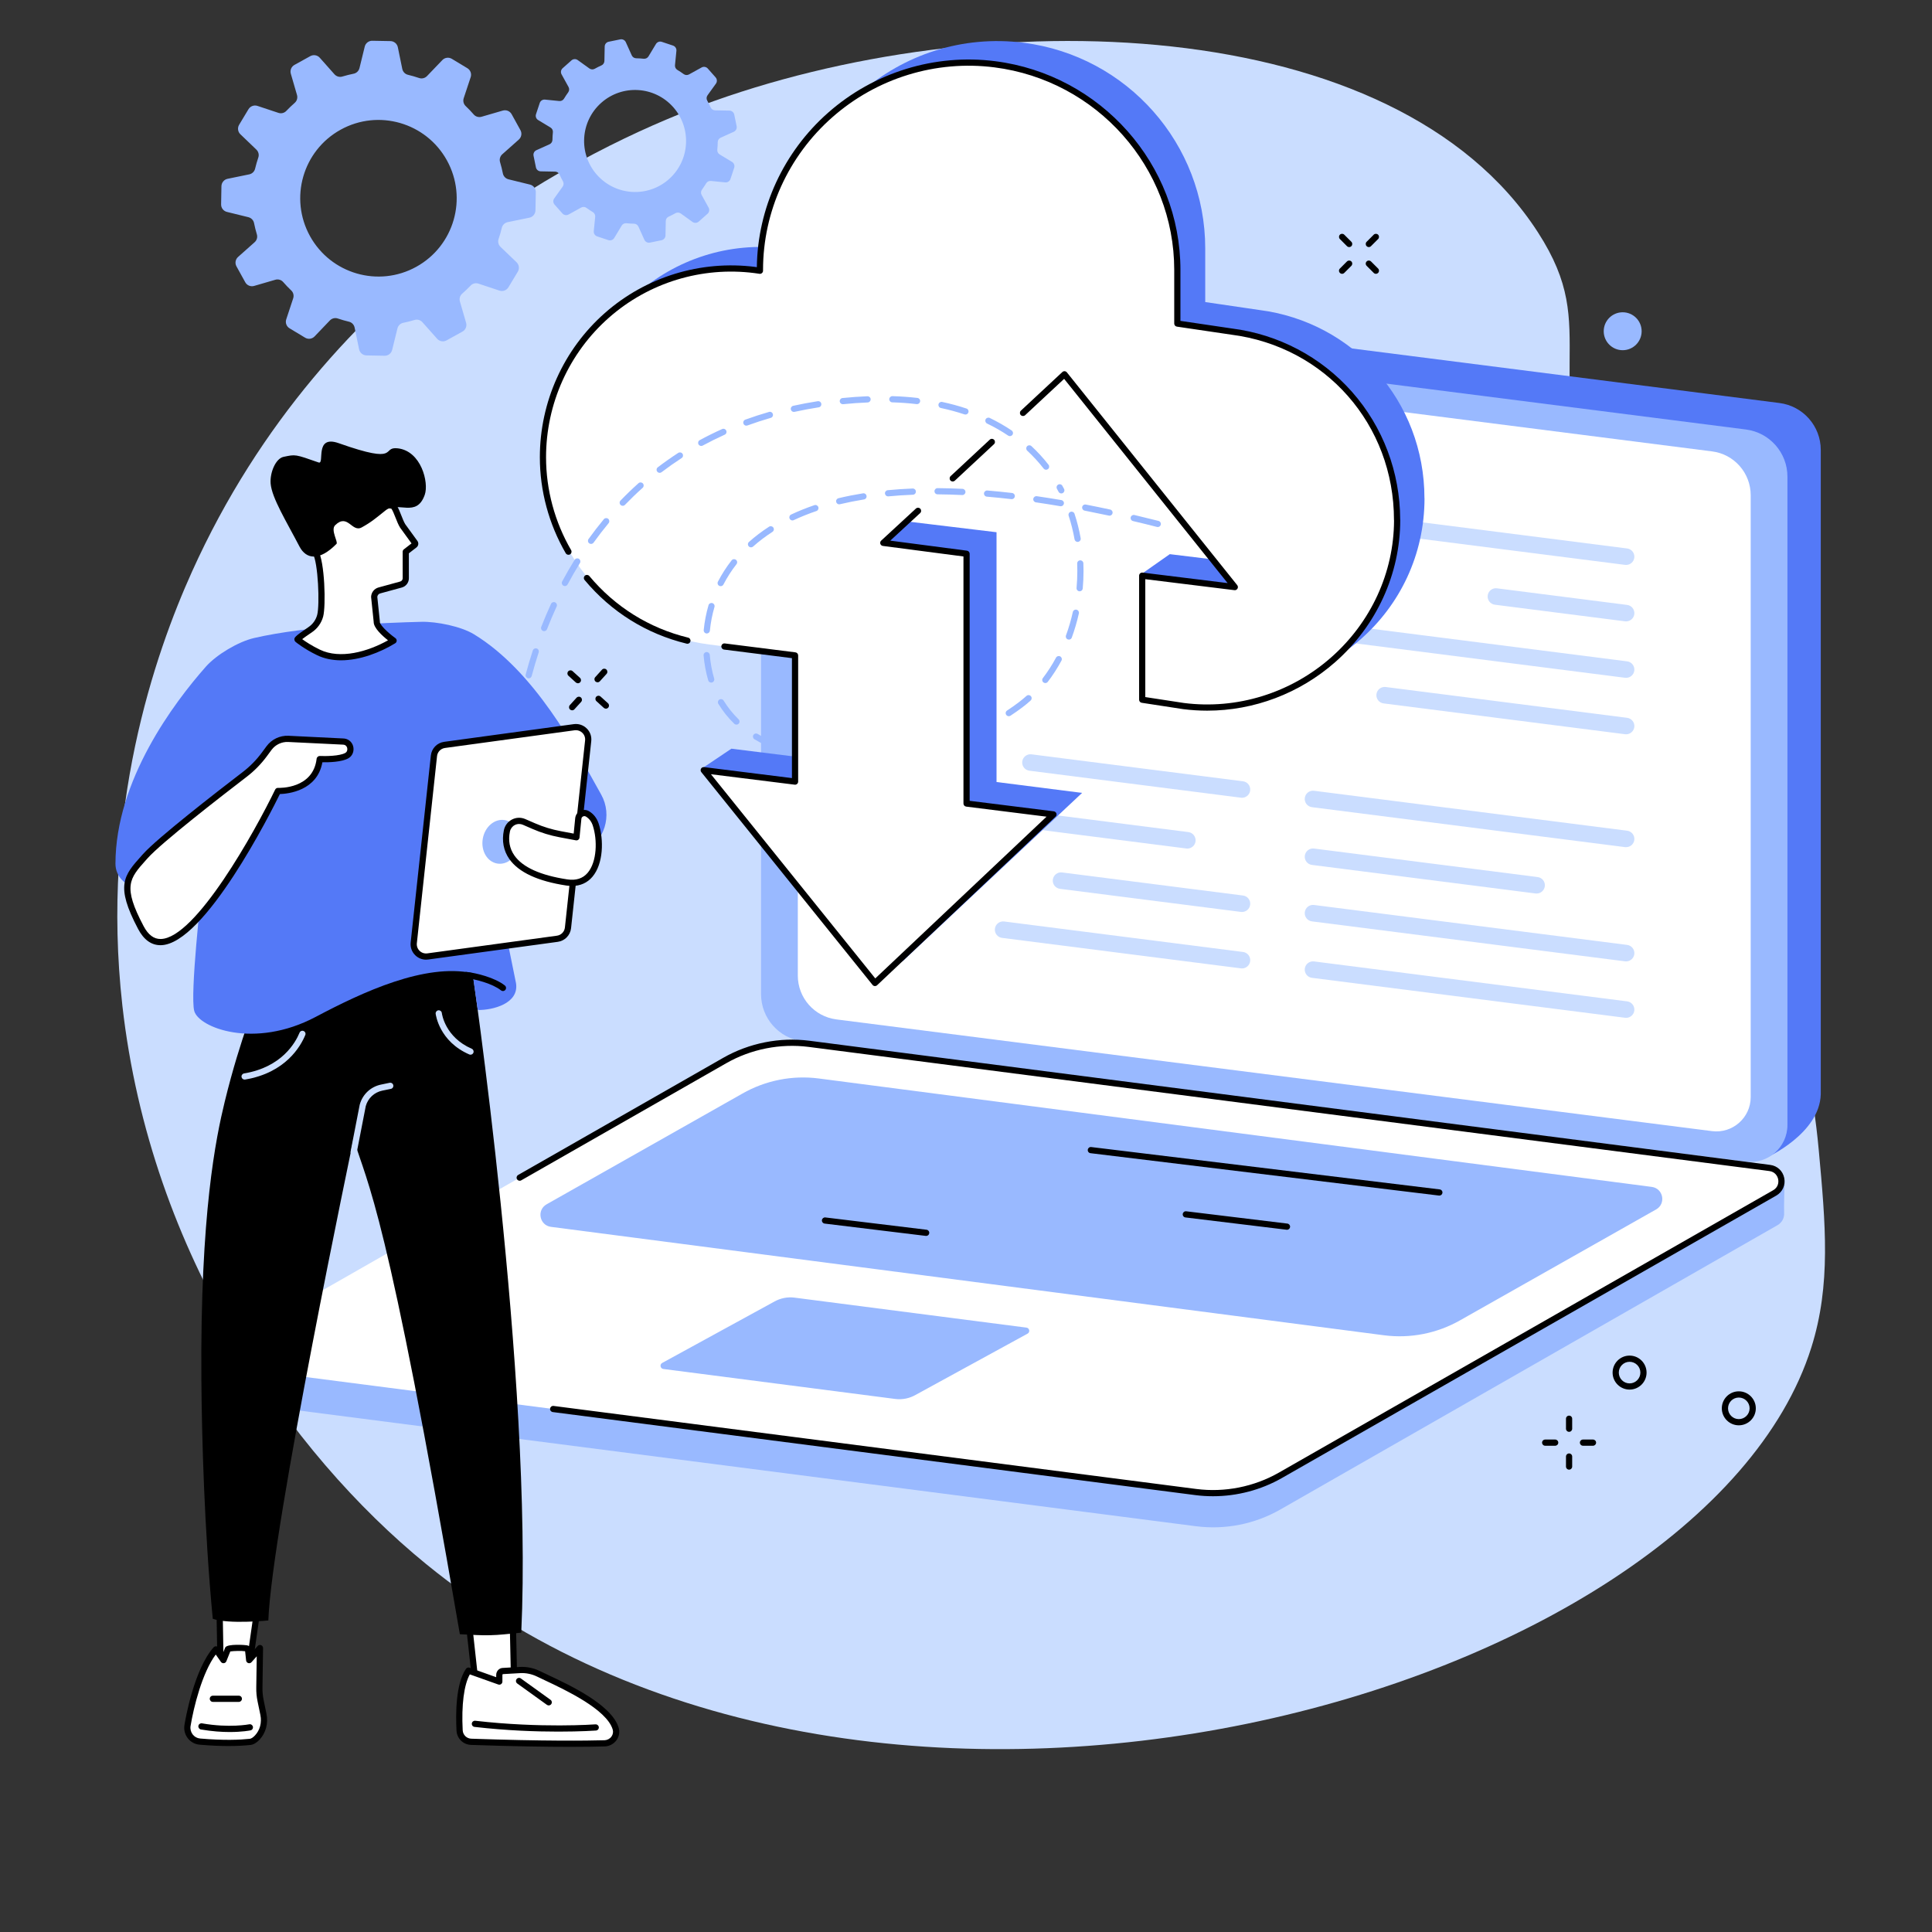 <svg xmlns="http://www.w3.org/2000/svg" xmlns:xlink="http://www.w3.org/1999/xlink" width="500" zoomAndPan="magnify" viewBox="0 0 375 375" height="500" preserveAspectRatio="xMidYMid meet" version="1.2"><rect x="0" y="0" width="375" height="375" fill="#333333" stroke="none"/><g id="ad750adf4b"><path style=" stroke:none;fill-rule:nonzero;fill:#caddff;fill-opacity:1;" d="M 37.273 110.941 C 30.102 126.844 19.484 157.289 23.75 195.16 C 29.227 243.746 56.332 282.051 82.699 303.574 C 170.195 375 330.359 328.859 351.57 261.574 C 355.422 249.371 354.34 237.598 353.008 223.113 C 348.773 177.039 326.473 163.344 311.473 114.426 C 297.82 69.902 311.281 64.895 298.516 45.102 C 270.828 2.168 190.902 0.004 135.906 20.586 C 114.781 28.496 63.523 52.746 37.273 110.941 "/><path style=" stroke:none;fill-rule:nonzero;fill:#5479f7;fill-opacity:1;" d="M 159.141 199.961 C 154.555 199.375 151.121 195.477 151.121 190.855 L 150.523 64.688 L 152.773 59.82 C 152.773 59.82 156.855 57.098 158.996 55.879 C 160.285 55.145 161.816 54.805 163.418 55.008 L 345.391 78.223 C 349.973 78.805 353.41 82.707 353.41 87.328 L 353.41 212.402 C 353.191 220.074 342.883 224.699 342.883 224.699 L 159.141 199.961 "/><path style=" stroke:none;fill-rule:nonzero;fill:#99b9ff;fill-opacity:1;" d="M 338.859 225.477 L 155.785 202.121 C 151.176 201.531 147.719 197.609 147.719 192.961 L 147.719 67.129 C 147.719 62.805 151.516 59.461 155.801 60.008 L 338.875 83.363 C 343.488 83.949 346.941 87.875 346.941 92.523 L 346.941 218.355 C 346.941 222.68 343.148 226.023 338.859 225.477 "/><path style=" stroke:none;fill-rule:nonzero;fill:#ffffff;fill-opacity:1;" d="M 332.305 219.551 L 162.344 197.867 C 158.062 197.32 154.855 193.68 154.855 189.363 L 154.855 72.543 C 154.855 68.531 158.379 65.426 162.359 65.934 L 332.324 87.617 C 336.602 88.16 339.809 91.805 339.809 96.121 L 339.809 212.941 C 339.809 216.953 336.285 220.055 332.305 219.551 "/><path style=" stroke:none;fill-rule:nonzero;fill:#caddff;fill-opacity:1;" d="M 315.629 109.652 C 315.559 109.652 315.492 109.648 315.422 109.641 L 254.648 101.891 C 253.77 101.777 253.148 100.973 253.262 100.094 C 253.375 99.215 254.176 98.594 255.055 98.703 L 315.828 106.457 C 316.707 106.57 317.328 107.371 317.219 108.254 C 317.113 109.062 316.426 109.652 315.629 109.652 "/><path style=" stroke:none;fill-rule:nonzero;fill:#caddff;fill-opacity:1;" d="M 315.629 120.609 C 315.559 120.609 315.492 120.605 315.422 120.598 L 290.152 117.375 C 289.27 117.262 288.648 116.457 288.762 115.578 C 288.875 114.699 289.68 114.078 290.555 114.191 L 315.828 117.414 C 316.707 117.523 317.328 118.332 317.219 119.211 C 317.113 120.02 316.426 120.609 315.629 120.609 "/><path style=" stroke:none;fill-rule:nonzero;fill:#caddff;fill-opacity:1;" d="M 315.629 131.566 C 315.559 131.566 315.492 131.562 315.422 131.555 L 254.652 123.801 C 253.773 123.691 253.152 122.887 253.266 122.008 C 253.375 121.129 254.184 120.508 255.059 120.617 L 315.828 128.367 C 316.707 128.48 317.328 129.285 317.219 130.168 C 317.113 130.977 316.426 131.566 315.629 131.566 "/><path style=" stroke:none;fill-rule:nonzero;fill:#caddff;fill-opacity:1;" d="M 315.629 142.523 C 315.559 142.523 315.492 142.52 315.422 142.512 L 268.555 136.531 C 267.676 136.418 267.055 135.617 267.168 134.738 C 267.277 133.855 268.086 133.238 268.961 133.348 L 315.828 139.328 C 316.707 139.441 317.328 140.242 317.219 141.121 C 317.113 141.934 316.426 142.523 315.629 142.523 "/><path style=" stroke:none;fill-rule:nonzero;fill:#caddff;fill-opacity:1;" d="M 315.629 164.434 C 315.559 164.434 315.492 164.434 315.422 164.426 L 254.648 156.672 C 253.77 156.559 253.148 155.758 253.262 154.875 C 253.375 153.996 254.176 153.375 255.055 153.488 L 315.828 161.238 C 316.707 161.352 317.328 162.156 317.219 163.035 C 317.113 163.848 316.426 164.434 315.629 164.434 "/><path style=" stroke:none;fill-rule:nonzero;fill:#caddff;fill-opacity:1;" d="M 298.258 173.434 C 298.191 173.434 298.121 173.426 298.051 173.422 L 254.652 167.883 C 253.77 167.77 253.152 166.969 253.262 166.09 C 253.375 165.211 254.18 164.586 255.055 164.703 L 298.461 170.238 C 299.336 170.348 299.961 171.152 299.848 172.031 C 299.742 172.84 299.051 173.434 298.258 173.434 "/><path style=" stroke:none;fill-rule:nonzero;fill:#caddff;fill-opacity:1;" d="M 315.629 186.605 C 315.559 186.605 315.492 186.602 315.422 186.594 L 254.648 178.84 C 253.77 178.73 253.148 177.926 253.262 177.043 C 253.375 176.164 254.176 175.543 255.055 175.656 L 315.828 183.406 C 316.707 183.52 317.328 184.324 317.219 185.203 C 317.113 186.012 316.426 186.605 315.629 186.605 "/><path style=" stroke:none;fill-rule:nonzero;fill:#caddff;fill-opacity:1;" d="M 315.629 197.562 C 315.559 197.562 315.492 197.559 315.422 197.547 L 254.648 189.797 C 253.77 189.684 253.148 188.879 253.262 188 C 253.375 187.121 254.176 186.504 255.055 186.613 L 315.828 194.363 C 316.707 194.477 317.328 195.281 317.219 196.16 C 317.113 196.969 316.426 197.562 315.629 197.562 "/><path style=" stroke:none;fill-rule:nonzero;fill:#caddff;fill-opacity:1;" d="M 241.066 154.848 C 241 154.848 240.934 154.84 240.863 154.832 L 199.809 149.594 C 198.93 149.484 198.309 148.68 198.418 147.801 C 198.531 146.922 199.336 146.301 200.215 146.414 L 241.27 151.648 C 242.148 151.762 242.77 152.566 242.656 153.445 C 242.555 154.254 241.863 154.848 241.066 154.848 "/><path style=" stroke:none;fill-rule:nonzero;fill:#caddff;fill-opacity:1;" d="M 230.461 164.707 C 230.395 164.707 230.328 164.703 230.258 164.691 L 181.039 158.414 C 180.16 158.305 179.539 157.5 179.652 156.617 C 179.766 155.742 180.57 155.117 181.445 155.23 L 230.664 161.508 C 231.543 161.621 232.164 162.426 232.055 163.305 C 231.949 164.113 231.258 164.707 230.461 164.707 "/><path style=" stroke:none;fill-rule:nonzero;fill:#caddff;fill-opacity:1;" d="M 241.066 177.016 C 241 177.016 240.93 177.012 240.859 177 L 205.746 172.523 C 204.863 172.41 204.242 171.605 204.355 170.727 C 204.469 169.848 205.273 169.227 206.148 169.34 L 241.266 173.82 C 242.145 173.93 242.77 174.734 242.656 175.613 C 242.551 176.422 241.863 177.016 241.066 177.016 "/><path style=" stroke:none;fill-rule:nonzero;fill:#caddff;fill-opacity:1;" d="M 241.066 187.973 C 241 187.973 240.934 187.969 240.863 187.957 L 194.5 182.043 C 193.625 181.934 193 181.129 193.113 180.25 C 193.227 179.371 194.027 178.75 194.906 178.859 L 241.27 184.777 C 242.148 184.887 242.77 185.691 242.656 186.57 C 242.555 187.379 241.863 187.973 241.066 187.973 "/><path style=" stroke:none;fill-rule:nonzero;fill:#99b9ff;fill-opacity:1;" d="M 232.148 296.242 L 44.992 272.098 C 43.527 271.91 42.703 270.684 42.723 269.457 C 42.734 268.613 42.801 262.652 42.801 262.652 L 141.758 206.062 C 146.719 203.234 153.133 202.137 158.797 202.863 L 343.586 226.707 C 344.699 226.852 345.656 227.574 346.094 228.605 L 346.391 229.301 C 346.391 229.301 346.234 234.27 346.297 235.43 C 346.348 236.34 345.941 237.277 344.988 237.82 L 248.512 292.996 C 243.559 295.828 237.812 296.969 232.148 296.242 "/><path style=" stroke:none;fill-rule:nonzero;fill:#ffffff;fill-opacity:1;" d="M 232.145 289.609 L 45.66 265.512 C 43.188 265.195 42.535 261.914 44.703 260.676 L 140.66 205.855 C 145.617 203.02 151.363 201.883 157.023 202.609 L 343.508 226.703 C 345.988 227.02 346.637 230.305 344.469 231.543 L 248.516 286.363 C 243.555 289.195 237.809 290.336 232.145 289.609 "/><path style=" stroke:none;fill-rule:nonzero;fill:#000000;fill-opacity:1;" d="M 235.441 290.418 C 234.316 290.418 233.191 290.352 232.07 290.207 L 107.293 274.082 C 106.965 274.039 106.73 273.738 106.773 273.41 C 106.816 273.078 107.121 272.848 107.449 272.891 L 232.223 289.012 C 237.723 289.715 243.402 288.59 248.219 285.84 L 344.176 231.02 C 345.094 230.492 345.277 229.578 345.141 228.895 C 345.008 228.215 344.484 227.438 343.434 227.301 L 156.949 203.203 C 151.453 202.5 145.77 203.625 140.957 206.375 L 101.168 229.105 C 100.879 229.273 100.512 229.172 100.348 228.883 C 100.184 228.594 100.285 228.227 100.57 228.062 L 140.359 205.332 C 145.398 202.453 151.344 201.27 157.102 202.008 L 343.59 226.105 C 344.977 226.285 346.051 227.285 346.324 228.66 C 346.594 230.035 345.984 231.371 344.77 232.066 L 248.812 286.887 C 244.754 289.203 240.105 290.418 235.441 290.418 "/><path style=" stroke:none;fill-rule:nonzero;fill:#99b9ff;fill-opacity:1;" d="M 268.66 259.18 L 106.953 238.133 C 104.715 237.848 104.129 234.879 106.086 233.762 L 144.105 212.258 C 148.586 209.703 153.773 208.672 158.891 209.328 L 320.594 230.375 C 322.832 230.66 323.422 233.629 321.461 234.746 L 283.441 256.25 C 278.961 258.805 273.773 259.836 268.66 259.18 "/><path style=" stroke:none;fill-rule:nonzero;fill:#99b9ff;fill-opacity:1;" d="M 173.762 271.535 L 128.758 265.719 C 128.16 265.641 128 264.848 128.523 264.551 L 150.27 252.652 C 151.469 251.973 152.855 251.695 154.223 251.871 L 199.23 257.688 C 199.824 257.762 199.984 258.555 199.461 258.855 L 177.715 270.75 C 176.516 271.434 175.133 271.711 173.762 271.535 "/><path style=" stroke:none;fill-rule:nonzero;fill:#000000;fill-opacity:1;" d="M 279.379 232.062 C 279.355 232.062 279.332 232.062 279.305 232.059 L 211.66 223.832 C 211.328 223.793 211.098 223.492 211.137 223.16 C 211.176 222.832 211.477 222.598 211.805 222.641 L 279.449 230.863 C 279.781 230.902 280.016 231.203 279.977 231.535 C 279.941 231.84 279.68 232.062 279.379 232.062 "/><path style=" stroke:none;fill-rule:nonzero;fill:#000000;fill-opacity:1;" d="M 249.805 238.699 C 249.781 238.699 249.758 238.695 249.734 238.691 L 230.094 236.305 C 229.766 236.266 229.527 235.965 229.57 235.633 C 229.609 235.305 229.91 235.07 230.238 235.109 L 249.879 237.496 C 250.207 237.539 250.441 237.84 250.402 238.168 C 250.367 238.473 250.105 238.699 249.805 238.699 "/><path style=" stroke:none;fill-rule:nonzero;fill:#000000;fill-opacity:1;" d="M 179.773 239.891 C 179.75 239.891 179.723 239.891 179.699 239.887 L 160.059 237.496 C 159.73 237.457 159.496 237.16 159.535 236.828 C 159.574 236.5 159.875 236.266 160.207 236.305 L 179.844 238.691 C 180.172 238.73 180.406 239.031 180.367 239.359 C 180.332 239.668 180.074 239.891 179.773 239.891 "/><path style=" stroke:none;fill-rule:nonzero;fill:#5479f7;fill-opacity:1;" d="M 276.484 96.723 C 276.484 77.867 262.695 62.492 244.402 60.164 L 233.934 58.629 L 233.934 48.215 C 233.934 27.961 218.797 10.859 198.711 8.301 C 174.672 5.238 153.316 23.977 153.316 48.215 L 153.316 48.375 L 152.324 48.23 C 130.438 45.445 111.203 62.508 111.203 84.578 L 111.203 84.582 C 111.203 103.027 124.863 118.594 143.156 120.922 L 159.734 123.043 L 159.734 147.531 L 141.961 145.32 L 136.301 149.125 L 175.145 186.621 L 210.035 153.902 L 193.426 151.789 L 193.426 103.305 L 175.625 101.16 L 211.539 67.859 L 245.254 109.777 L 227.055 107.562 L 221.633 111.367 L 227.449 131.645 L 235.238 132.852 C 257.125 135.637 276.496 118.785 276.496 96.723 L 276.484 96.723 "/><path style=" stroke:none;fill-rule:nonzero;fill:#ffffff;fill-opacity:1;" d="M 271.176 100.73 C 271.176 81.957 257.387 66.582 239.094 64.254 L 228.633 62.801 L 228.633 53.184 C 228.633 33.141 214.223 15.793 194.434 12.656 C 169.898 8.762 147.562 27.727 147.562 52.387 L 147.562 52.547 L 146.66 52.406 C 124.773 49.617 105.629 66.68 105.629 88.746 L 105.629 88.754 C 105.629 107.199 119.387 122.766 137.676 125.098 L 154.352 127.215 L 154.352 151.707 L 136.613 149.492 L 169.844 190.797 L 204.617 158.074 L 187.898 155.965 L 187.898 107.48 L 172.027 105.426 L 207.062 73.051 L 239.77 113.953 L 221.84 111.738 L 221.84 135.816 L 229.781 136.941 C 251.668 139.727 271.188 122.301 271.188 100.73 L 271.176 100.73 "/><path style=" stroke:none;fill-rule:nonzero;fill:#000000;fill-opacity:1;" d="M 234.316 137.938 C 232.758 137.938 231.195 137.84 229.633 137.641 L 221.613 136.41 C 221.316 136.367 221.102 136.117 221.102 135.816 L 221.102 111.738 C 221.102 111.566 221.176 111.402 221.305 111.285 C 221.434 111.172 221.602 111.121 221.777 111.141 L 238.277 113.176 L 206.547 73.535 L 198.977 80.59 C 198.734 80.812 198.355 80.801 198.125 80.559 C 197.898 80.312 197.914 79.934 198.156 79.707 L 206.203 72.211 C 206.324 72.098 206.488 72.039 206.656 72.051 C 206.824 72.062 206.977 72.145 207.082 72.277 L 240.145 113.578 C 240.297 113.77 240.32 114.035 240.199 114.246 C 240.082 114.457 239.848 114.582 239.602 114.551 L 222.301 112.418 L 222.301 135.301 L 229.801 136.449 C 240.086 137.762 250.508 134.535 258.375 127.602 C 266.105 120.793 270.547 111.117 270.582 101.043 C 270.574 101.008 270.57 100.973 270.57 100.934 C 270.57 82.418 257.277 67.285 238.961 64.953 L 228.43 63.398 C 228.137 63.355 227.918 63.102 227.918 62.805 L 227.918 52.391 C 227.918 32.512 212.914 15.609 193.016 13.074 C 181.652 11.625 170.184 15.156 161.551 22.762 C 153.004 30.289 148.105 41.09 148.105 52.391 L 148.105 52.551 C 148.105 52.727 148.027 52.895 147.895 53.004 C 147.762 53.121 147.586 53.172 147.414 53.145 L 146.422 53.004 C 136.207 51.703 125.914 54.855 118.199 61.656 C 110.441 68.492 105.988 78.367 105.988 88.75 C 105.988 95.062 107.672 101.297 110.855 106.781 C 111.02 107.07 110.922 107.438 110.637 107.605 C 110.348 107.77 109.98 107.672 109.812 107.387 C 106.523 101.715 104.785 95.273 104.785 88.754 C 104.785 78.023 109.387 67.816 117.402 60.754 C 125.379 53.727 136.016 50.465 146.582 51.809 L 146.902 51.859 C 147.055 40.402 152.086 29.496 160.754 21.859 C 169.648 14.023 181.461 10.387 193.168 11.879 C 213.664 14.492 229.121 31.906 229.121 52.391 L 229.121 62.281 L 239.129 63.762 C 248.148 64.91 256.422 69.273 262.418 76.051 C 268.426 82.844 271.75 91.641 271.773 100.824 C 271.781 100.859 271.785 100.898 271.785 100.934 C 271.785 111.395 267.188 121.445 259.172 128.508 C 252.234 134.613 243.379 137.938 234.316 137.938 "/><path style=" stroke:none;fill-rule:nonzero;fill:#000000;fill-opacity:1;" d="M 184.926 93.457 C 184.762 93.457 184.602 93.391 184.484 93.266 C 184.258 93.023 184.273 92.641 184.516 92.414 L 192.109 85.34 C 192.352 85.113 192.734 85.125 192.961 85.371 C 193.188 85.613 193.172 85.992 192.93 86.219 L 185.336 93.293 C 185.219 93.402 185.074 93.457 184.926 93.457 "/><path style=" stroke:none;fill-rule:nonzero;fill:#000000;fill-opacity:1;" d="M 169.832 191.398 C 169.82 191.398 169.805 191.398 169.793 191.395 C 169.625 191.387 169.469 191.305 169.363 191.172 L 136.125 149.871 C 135.973 149.684 135.949 149.414 136.07 149.199 C 136.188 148.988 136.426 148.867 136.668 148.898 L 153.715 151.027 L 153.715 127.746 L 140.535 126.082 C 140.207 126.039 139.973 125.738 140.016 125.41 C 140.055 125.082 140.355 124.848 140.688 124.891 L 154.395 126.621 C 154.695 126.66 154.922 126.914 154.922 127.219 L 154.922 151.707 C 154.922 151.883 154.848 152.047 154.719 152.16 C 154.59 152.273 154.414 152.328 154.246 152.305 L 137.996 150.277 L 169.891 189.91 L 203.133 158.516 L 187.535 156.562 C 187.234 156.523 187.008 156.27 187.008 155.965 L 187.008 108.012 L 171.367 105.965 C 171.137 105.938 170.945 105.773 170.871 105.551 C 170.801 105.328 170.867 105.086 171.039 104.93 L 177.777 98.711 C 178.02 98.484 178.402 98.5 178.629 98.742 C 178.852 98.988 178.84 99.367 178.594 99.594 L 172.801 104.938 L 187.688 106.887 C 187.984 106.926 188.211 107.18 188.211 107.48 L 188.211 155.438 L 204.547 157.48 C 204.777 157.512 204.969 157.668 205.043 157.891 C 205.117 158.113 205.055 158.355 204.883 158.516 L 170.246 191.234 C 170.137 191.34 169.984 191.398 169.832 191.398 "/><path style=" stroke:none;fill-rule:nonzero;fill:#000000;fill-opacity:1;" d="M 133.426 124.953 C 133.379 124.953 133.332 124.945 133.285 124.934 C 125.48 123.039 118.629 118.766 113.469 112.578 C 113.254 112.324 113.289 111.945 113.543 111.73 C 113.797 111.52 114.18 111.551 114.391 111.809 C 119.387 117.797 126.02 121.93 133.57 123.766 C 133.891 123.844 134.09 124.168 134.012 124.492 C 133.945 124.77 133.699 124.953 133.426 124.953 "/><path style=" stroke:none;fill-rule:nonzero;fill:#99b9ff;fill-opacity:1;" d="M 80.801 51.785 C 73.465 55.844 64.227 53.176 60.168 45.828 C 56.113 38.48 58.773 29.234 66.113 25.176 C 73.453 21.117 82.691 23.785 86.75 31.133 C 90.805 38.48 88.145 47.727 80.801 51.785 Z M 101.016 25.262 L 99.312 22.172 C 98.977 21.562 98.266 21.27 97.598 21.461 L 93.477 22.66 C 92.93 22.82 92.332 22.656 91.957 22.227 C 91.457 21.648 90.93 21.102 90.383 20.582 C 89.969 20.188 89.828 19.59 90.008 19.051 L 91.359 14.977 C 91.578 14.32 91.312 13.594 90.715 13.238 L 87.699 11.418 C 87.105 11.059 86.34 11.16 85.859 11.66 L 82.887 14.762 C 82.492 15.172 81.895 15.328 81.355 15.145 C 80.641 14.902 79.91 14.691 79.176 14.516 C 78.621 14.383 78.199 13.934 78.082 13.375 L 77.219 9.164 C 77.078 8.484 76.484 7.992 75.789 7.977 L 72.27 7.914 C 71.574 7.898 70.965 8.367 70.797 9.043 L 69.777 13.207 C 69.641 13.762 69.203 14.195 68.645 14.305 C 67.906 14.453 67.168 14.641 66.438 14.859 C 65.891 15.023 65.301 14.844 64.918 14.418 L 62.066 11.207 C 61.609 10.688 60.848 10.559 60.238 10.891 L 57.156 12.598 C 56.547 12.934 56.254 13.645 56.449 14.312 L 57.648 18.438 C 57.805 18.984 57.641 19.582 57.211 19.957 C 56.637 20.461 56.09 20.988 55.57 21.531 C 55.18 21.945 54.578 22.09 54.039 21.906 L 49.973 20.555 C 49.312 20.336 48.59 20.605 48.23 21.199 L 46.414 24.219 C 46.055 24.816 46.156 25.578 46.656 26.059 L 49.758 29.035 C 50.168 29.43 50.324 30.027 50.141 30.566 C 49.898 31.281 49.688 32.016 49.512 32.75 C 49.379 33.305 48.934 33.727 48.375 33.844 L 44.168 34.707 C 43.488 34.848 42.996 35.441 42.98 36.137 L 42.918 39.664 C 42.902 40.359 43.375 40.969 44.047 41.133 L 48.211 42.156 C 48.762 42.293 49.195 42.73 49.309 43.289 C 49.457 44.031 49.641 44.77 49.859 45.5 C 50.023 46.047 49.848 46.641 49.418 47.02 L 46.211 49.871 C 45.691 50.336 45.562 51.094 45.898 51.699 L 47.605 54.789 C 47.938 55.398 48.652 55.691 49.32 55.5 L 53.438 54.301 C 53.984 54.141 54.582 54.305 54.957 54.734 C 55.461 55.312 55.984 55.863 56.535 56.383 C 56.945 56.773 57.086 57.371 56.906 57.91 L 55.559 61.984 C 55.34 62.645 55.605 63.367 56.199 63.723 L 59.219 65.543 C 59.812 65.906 60.578 65.801 61.059 65.301 L 64.027 62.199 C 64.422 61.789 65.02 61.633 65.559 61.816 C 66.277 62.059 67.004 62.27 67.742 62.445 C 68.297 62.578 68.719 63.027 68.832 63.586 L 69.699 67.797 C 69.84 68.477 70.434 68.969 71.125 68.984 L 74.648 69.051 C 75.344 69.062 75.953 68.594 76.117 67.918 L 77.141 63.754 C 77.277 63.199 77.715 62.766 78.273 62.656 C 79.012 62.508 79.746 62.324 80.477 62.102 C 81.027 61.938 81.617 62.117 81.996 62.547 L 84.848 65.754 C 85.309 66.273 86.07 66.406 86.676 66.07 L 89.762 64.363 C 90.367 64.027 90.66 63.316 90.469 62.648 L 89.27 58.523 C 89.109 57.977 89.273 57.379 89.703 57.004 C 90.277 56.5 90.828 55.977 91.348 55.43 C 91.738 55.016 92.336 54.871 92.879 55.055 L 96.945 56.406 C 97.605 56.625 98.328 56.355 98.684 55.762 L 100.504 52.742 C 100.863 52.145 100.762 51.383 100.262 50.902 L 97.156 47.926 C 96.746 47.531 96.59 46.938 96.773 46.395 C 97.016 45.68 97.227 44.949 97.402 44.211 C 97.535 43.656 97.984 43.234 98.543 43.117 L 102.75 42.254 C 103.43 42.113 103.922 41.52 103.934 40.824 L 104 37.297 C 104.012 36.602 103.543 35.992 102.871 35.828 L 98.707 34.805 C 98.152 34.668 97.723 34.23 97.609 33.672 C 97.461 32.93 97.277 32.191 97.059 31.461 C 96.895 30.914 97.07 30.32 97.496 29.941 L 100.703 27.09 C 101.223 26.625 101.352 25.871 101.016 25.262 "/><path style=" stroke:none;fill-rule:nonzero;fill:#99b9ff;fill-opacity:1;" d="M 129.844 34.773 C 125.758 38.402 119.5 38.027 115.871 33.938 C 112.242 29.844 112.613 23.59 116.699 19.957 C 120.785 16.328 127.039 16.703 130.668 20.793 C 134.297 24.883 133.93 31.145 129.844 34.773 Z M 138.902 15.02 L 137.375 13.297 C 137.074 12.961 136.582 12.875 136.184 13.094 L 133.738 14.445 C 133.41 14.625 133.008 14.605 132.707 14.383 C 132.305 14.09 131.895 13.816 131.469 13.566 C 131.152 13.375 130.977 13.012 131.016 12.645 L 131.289 9.863 C 131.336 9.414 131.062 8.992 130.633 8.848 L 128.453 8.121 C 128.023 7.977 127.555 8.152 127.32 8.539 L 125.875 10.938 C 125.684 11.258 125.324 11.438 124.953 11.402 C 124.465 11.348 123.973 11.32 123.477 11.312 C 123.109 11.305 122.773 11.082 122.621 10.742 L 121.469 8.188 C 121.281 7.777 120.836 7.551 120.391 7.641 L 118.145 8.102 C 117.699 8.191 117.379 8.578 117.371 9.031 L 117.316 11.824 C 117.309 12.195 117.094 12.535 116.754 12.688 C 116.305 12.887 115.863 13.109 115.43 13.352 C 115.105 13.535 114.703 13.504 114.402 13.289 L 112.129 11.656 C 111.762 11.391 111.262 11.418 110.922 11.719 L 109.207 13.242 C 108.867 13.543 108.781 14.039 109 14.434 L 110.352 16.883 C 110.531 17.211 110.512 17.613 110.293 17.914 C 110 18.316 109.727 18.73 109.477 19.148 C 109.285 19.469 108.926 19.645 108.555 19.609 L 105.777 19.332 C 105.328 19.285 104.906 19.559 104.762 19.988 L 104.039 22.168 C 103.895 22.598 104.066 23.07 104.457 23.301 L 106.855 24.75 C 107.172 24.945 107.355 25.301 107.316 25.668 C 107.266 26.16 107.234 26.652 107.23 27.148 C 107.223 27.52 107 27.852 106.66 28.008 L 104.109 29.156 C 103.699 29.344 103.469 29.789 103.562 30.234 L 104.023 32.488 C 104.113 32.93 104.5 33.25 104.953 33.258 L 107.746 33.312 C 108.117 33.32 108.453 33.539 108.605 33.879 C 108.805 34.328 109.027 34.77 109.273 35.203 C 109.453 35.527 109.426 35.93 109.211 36.23 L 107.578 38.504 C 107.312 38.871 107.34 39.375 107.641 39.711 L 109.168 41.434 C 109.469 41.77 109.961 41.855 110.359 41.637 L 112.805 40.285 C 113.129 40.109 113.535 40.125 113.832 40.348 C 114.234 40.641 114.648 40.914 115.07 41.168 C 115.387 41.359 115.562 41.715 115.527 42.086 L 115.25 44.871 C 115.207 45.32 115.48 45.738 115.91 45.883 L 118.086 46.609 C 118.516 46.75 118.988 46.578 119.223 46.191 L 120.668 43.793 C 120.859 43.477 121.219 43.289 121.586 43.332 C 122.078 43.383 122.57 43.414 123.062 43.418 C 123.434 43.422 123.766 43.648 123.918 43.988 L 125.074 46.539 C 125.258 46.953 125.707 47.18 126.148 47.09 L 128.398 46.629 C 128.84 46.539 129.164 46.152 129.172 45.699 L 129.227 42.906 C 129.234 42.535 129.449 42.195 129.789 42.047 C 130.238 41.848 130.68 41.621 131.113 41.379 C 131.438 41.195 131.84 41.227 132.141 41.441 L 134.41 43.074 C 134.777 43.34 135.281 43.312 135.621 43.012 L 137.336 41.488 C 137.676 41.188 137.758 40.691 137.539 40.297 L 136.188 37.844 C 136.008 37.52 136.027 37.117 136.246 36.816 C 136.543 36.414 136.812 36.004 137.066 35.578 C 137.258 35.262 137.617 35.086 137.984 35.121 L 140.766 35.398 C 141.215 35.445 141.637 35.172 141.781 34.742 L 142.504 32.562 C 142.648 32.133 142.473 31.66 142.086 31.426 L 139.688 29.977 C 139.371 29.789 139.188 29.43 139.227 29.059 C 139.277 28.57 139.305 28.078 139.312 27.582 C 139.316 27.211 139.543 26.879 139.883 26.727 L 142.43 25.574 C 142.844 25.387 143.07 24.941 142.98 24.496 L 142.52 22.242 C 142.426 21.801 142.043 21.48 141.59 21.469 L 138.797 21.414 C 138.426 21.406 138.09 21.191 137.938 20.852 C 137.738 20.402 137.516 19.961 137.27 19.523 C 137.086 19.203 137.117 18.801 137.332 18.496 L 138.965 16.227 C 139.227 15.855 139.199 15.355 138.902 15.02 "/><path style=" stroke:none;fill-rule:nonzero;fill:#99b9ff;fill-opacity:1;" d="M 186.793 96.086 C 186.781 96.086 186.773 96.086 186.762 96.086 C 185.137 96.008 183.527 95.961 181.977 95.949 C 181.645 95.949 181.379 95.676 181.383 95.344 C 181.383 95.012 181.652 94.746 181.984 94.746 C 181.984 94.746 181.984 94.746 181.988 94.746 C 183.555 94.758 185.18 94.805 186.82 94.883 C 187.152 94.902 187.41 95.18 187.395 95.516 C 187.379 95.836 187.113 96.086 186.793 96.086 Z M 172.371 96.348 C 172.066 96.348 171.801 96.113 171.773 95.801 C 171.742 95.469 171.984 95.176 172.316 95.145 C 173.871 94.996 175.496 94.887 177.145 94.82 C 177.488 94.812 177.762 95.066 177.77 95.402 C 177.785 95.73 177.527 96.012 177.195 96.027 C 175.566 96.09 173.965 96.195 172.43 96.344 C 172.41 96.344 172.391 96.348 172.371 96.348 Z M 196.383 96.887 C 196.359 96.887 196.336 96.887 196.312 96.883 C 194.699 96.695 193.094 96.535 191.543 96.402 C 191.211 96.375 190.969 96.086 190.992 95.754 C 191.023 95.422 191.32 95.176 191.645 95.207 C 193.207 95.336 194.824 95.5 196.453 95.688 C 196.781 95.727 197.016 96.027 196.98 96.355 C 196.945 96.664 196.684 96.887 196.383 96.887 Z M 162.887 97.891 C 162.613 97.891 162.371 97.703 162.305 97.43 C 162.223 97.105 162.426 96.781 162.746 96.703 C 164.266 96.336 165.871 96.02 167.508 95.754 C 167.836 95.699 168.145 95.926 168.195 96.254 C 168.25 96.582 168.027 96.891 167.699 96.941 C 166.09 97.203 164.52 97.516 163.027 97.871 C 162.98 97.883 162.934 97.891 162.887 97.891 Z M 205.91 98.262 C 205.875 98.262 205.844 98.258 205.809 98.254 C 204.207 97.98 202.613 97.73 201.07 97.504 C 200.738 97.457 200.512 97.152 200.562 96.824 C 200.609 96.496 200.91 96.266 201.242 96.312 C 202.797 96.539 204.402 96.793 206.012 97.066 C 206.336 97.125 206.559 97.434 206.5 97.762 C 206.453 98.055 206.195 98.262 205.91 98.262 Z M 215.355 100.094 C 215.316 100.094 215.273 100.09 215.23 100.078 C 213.648 99.738 212.066 99.414 210.527 99.113 C 210.203 99.051 209.988 98.738 210.051 98.41 C 210.113 98.082 210.43 97.871 210.758 97.934 C 212.305 98.234 213.895 98.562 215.484 98.902 C 215.809 98.973 216.016 99.293 215.945 99.617 C 215.887 99.898 215.637 100.094 215.355 100.094 Z M 153.809 101.016 C 153.586 101.016 153.367 100.887 153.266 100.668 C 153.125 100.371 153.254 100.012 153.555 99.871 C 154.973 99.203 156.496 98.59 158.074 98.051 C 158.387 97.941 158.73 98.113 158.836 98.426 C 158.945 98.742 158.777 99.082 158.465 99.191 C 156.926 99.715 155.449 100.309 154.062 100.957 C 153.984 100.996 153.895 101.016 153.809 101.016 Z M 224.727 102.297 C 224.68 102.297 224.629 102.289 224.578 102.281 C 223.012 101.879 221.445 101.496 219.914 101.137 C 219.59 101.062 219.391 100.738 219.465 100.414 C 219.543 100.09 219.863 99.891 220.191 99.965 C 221.727 100.328 223.305 100.711 224.875 101.109 C 225.195 101.195 225.391 101.523 225.309 101.844 C 225.242 102.117 224.996 102.297 224.727 102.297 Z M 145.773 106.238 C 145.609 106.238 145.445 106.172 145.324 106.039 C 145.102 105.789 145.125 105.41 145.375 105.188 C 146.562 104.129 147.875 103.133 149.277 102.23 C 149.555 102.051 149.926 102.129 150.109 102.41 C 150.289 102.688 150.207 103.059 149.926 103.238 C 148.578 104.109 147.316 105.066 146.176 106.086 C 146.059 106.188 145.918 106.238 145.773 106.238 Z M 139.883 113.777 C 139.793 113.777 139.699 113.754 139.609 113.711 C 139.312 113.559 139.199 113.195 139.352 112.898 C 140.098 111.453 140.992 110.062 142.008 108.762 C 142.215 108.5 142.594 108.457 142.855 108.664 C 143.117 108.867 143.16 109.246 142.953 109.508 C 141.984 110.746 141.133 112.07 140.418 113.453 C 140.312 113.656 140.102 113.777 139.883 113.777 Z M 137.191 122.957 C 137.172 122.957 137.152 122.957 137.129 122.957 C 136.801 122.922 136.559 122.629 136.59 122.297 C 136.75 120.66 137.066 119.035 137.523 117.469 C 137.617 117.148 137.953 116.965 138.27 117.059 C 138.59 117.152 138.77 117.488 138.68 117.805 C 138.242 119.301 137.941 120.852 137.789 122.414 C 137.758 122.727 137.496 122.957 137.191 122.957 Z M 138.043 132.492 C 137.781 132.492 137.543 132.32 137.465 132.059 C 137.016 130.52 136.711 128.891 136.566 127.215 C 136.535 126.887 136.781 126.594 137.113 126.562 C 137.449 126.535 137.734 126.781 137.766 127.109 C 137.902 128.703 138.191 130.258 138.621 131.719 C 138.715 132.039 138.531 132.371 138.211 132.469 C 138.156 132.48 138.098 132.492 138.043 132.492 Z M 142.941 140.648 C 142.789 140.648 142.637 140.594 142.52 140.48 C 141.324 139.32 140.285 138.016 139.43 136.613 C 139.258 136.328 139.348 135.957 139.629 135.785 C 139.914 135.613 140.281 135.703 140.457 135.984 C 141.262 137.305 142.238 138.527 143.359 139.617 C 143.598 139.848 143.605 140.23 143.371 140.469 C 143.254 140.586 143.098 140.648 142.941 140.648 Z M 151.082 145.66 C 151.012 145.66 150.938 145.648 150.867 145.621 C 149.277 145.023 147.789 144.305 146.438 143.488 C 146.156 143.312 146.062 142.945 146.234 142.66 C 146.41 142.375 146.777 142.285 147.062 142.457 C 148.348 143.238 149.773 143.922 151.293 144.496 C 151.602 144.613 151.762 144.961 151.645 145.27 C 151.551 145.512 151.324 145.66 151.082 145.66 "/><path style=" stroke:none;fill-rule:nonzero;fill:#99b9ff;fill-opacity:1;" d="M 209.164 105.184 C 208.879 105.184 208.625 104.977 208.57 104.684 C 208.293 103.121 207.91 101.578 207.422 100.102 C 207.32 99.785 207.488 99.445 207.805 99.344 C 208.121 99.238 208.461 99.41 208.566 99.727 C 209.07 101.258 209.473 102.855 209.758 104.473 C 209.816 104.801 209.598 105.113 209.27 105.172 C 209.234 105.18 209.199 105.184 209.164 105.184 Z M 209.562 114.773 C 209.543 114.773 209.523 114.773 209.508 114.77 C 209.176 114.742 208.93 114.449 208.961 114.117 C 209.059 113.031 209.109 111.93 209.109 110.84 C 209.109 110.355 209.098 109.867 209.082 109.387 C 209.066 109.055 209.324 108.773 209.656 108.762 C 209.988 108.746 210.27 109.008 210.281 109.34 C 210.301 109.836 210.312 110.34 210.312 110.84 C 210.312 111.965 210.262 113.102 210.16 114.227 C 210.133 114.539 209.871 114.773 209.562 114.773 Z M 207.469 124.148 C 207.402 124.148 207.332 124.137 207.262 124.109 C 206.953 123.996 206.793 123.652 206.906 123.34 C 207.441 121.875 207.891 120.348 208.234 118.797 C 208.305 118.473 208.625 118.27 208.953 118.34 C 209.277 118.414 209.48 118.734 209.41 119.059 C 209.051 120.66 208.59 122.238 208.035 123.754 C 207.949 124 207.719 124.148 207.469 124.148 Z M 202.895 132.582 C 202.77 132.582 202.641 132.539 202.531 132.457 C 202.266 132.258 202.219 131.875 202.422 131.613 C 203.352 130.398 204.211 129.066 204.973 127.652 C 205.129 127.359 205.492 127.25 205.785 127.406 C 206.078 127.566 206.188 127.93 206.031 128.223 C 205.242 129.688 204.344 131.078 203.375 132.344 C 203.258 132.5 203.078 132.582 202.895 132.582 Z M 195.805 139.016 C 195.609 139.016 195.414 138.918 195.301 138.742 C 195.117 138.465 195.199 138.09 195.477 137.91 C 196.246 137.406 197 136.879 197.703 136.344 C 198.227 135.949 198.742 135.523 199.242 135.074 C 199.488 134.852 199.867 134.871 200.09 135.117 C 200.312 135.363 200.293 135.746 200.047 135.969 C 199.523 136.441 198.98 136.891 198.43 137.305 C 197.699 137.855 196.93 138.398 196.133 138.918 C 196.031 138.984 195.918 139.016 195.805 139.016 "/><path style=" stroke:none;fill-rule:nonzero;fill:#99b9ff;fill-opacity:1;" d="M 178.004 78.438 C 177.98 78.438 177.957 78.438 177.934 78.438 C 176.402 78.258 174.805 78.145 173.184 78.094 C 172.852 78.086 172.594 77.805 172.602 77.473 C 172.613 77.141 172.895 76.883 173.223 76.891 C 174.875 76.941 176.508 77.059 178.07 77.238 C 178.398 77.277 178.637 77.574 178.598 77.902 C 178.562 78.211 178.301 78.438 178.004 78.438 Z M 163.59 78.457 C 163.285 78.457 163.023 78.227 162.992 77.914 C 162.961 77.586 163.203 77.289 163.531 77.258 C 165.172 77.09 166.801 76.977 168.371 76.914 C 168.703 76.906 168.98 77.16 168.992 77.492 C 169.008 77.824 168.746 78.105 168.418 78.117 C 166.871 78.18 165.27 78.289 163.652 78.453 C 163.633 78.457 163.609 78.457 163.59 78.457 Z M 154.09 79.953 C 153.816 79.953 153.566 79.762 153.504 79.48 C 153.434 79.156 153.637 78.836 153.965 78.766 C 155.516 78.422 157.117 78.125 158.727 77.871 C 159.055 77.824 159.363 78.047 159.414 78.375 C 159.465 78.703 159.242 79.012 158.91 79.062 C 157.328 79.309 155.75 79.605 154.219 79.938 C 154.176 79.949 154.133 79.953 154.09 79.953 Z M 187.391 80.461 C 187.328 80.461 187.266 80.453 187.199 80.434 C 185.742 79.945 184.203 79.531 182.625 79.195 C 182.297 79.125 182.094 78.805 182.16 78.48 C 182.23 78.156 182.547 77.949 182.875 78.016 C 184.496 78.363 186.082 78.793 187.582 79.293 C 187.895 79.395 188.066 79.734 187.961 80.051 C 187.879 80.305 187.645 80.461 187.391 80.461 Z M 144.863 82.621 C 144.621 82.621 144.391 82.469 144.301 82.227 C 144.188 81.914 144.348 81.57 144.66 81.453 C 146.16 80.91 147.707 80.402 149.27 79.953 C 149.586 79.859 149.922 80.047 150.012 80.367 C 150.105 80.684 149.922 81.02 149.602 81.109 C 148.07 81.551 146.543 82.047 145.07 82.586 C 145.004 82.609 144.934 82.621 144.863 82.621 Z M 196.023 84.652 C 195.906 84.652 195.789 84.617 195.684 84.551 C 194.406 83.688 193.027 82.898 191.586 82.207 C 191.289 82.059 191.164 81.699 191.305 81.398 C 191.449 81.102 191.809 80.977 192.109 81.121 C 193.598 81.84 195.027 82.656 196.359 83.551 C 196.633 83.738 196.707 84.109 196.52 84.387 C 196.406 84.559 196.215 84.652 196.023 84.652 Z M 136.109 86.559 C 135.895 86.559 135.688 86.445 135.578 86.246 C 135.422 85.953 135.527 85.59 135.82 85.43 C 137.23 84.664 138.691 83.941 140.168 83.277 C 140.469 83.141 140.828 83.277 140.961 83.582 C 141.098 83.883 140.965 84.242 140.66 84.375 C 139.211 85.027 137.777 85.738 136.395 86.488 C 136.305 86.539 136.207 86.559 136.109 86.559 Z M 203.043 91.176 C 202.863 91.176 202.688 91.098 202.57 90.945 C 201.605 89.711 200.535 88.543 199.383 87.477 C 199.141 87.25 199.125 86.867 199.352 86.621 C 199.578 86.379 199.957 86.363 200.199 86.59 C 201.398 87.703 202.516 88.918 203.516 90.203 C 203.719 90.465 203.676 90.844 203.414 91.047 C 203.301 91.133 203.172 91.176 203.043 91.176 Z M 128.043 91.777 C 127.863 91.777 127.684 91.695 127.566 91.543 C 127.363 91.277 127.414 90.898 127.68 90.699 C 128.957 89.723 130.293 88.785 131.648 87.906 C 131.926 87.727 132.301 87.805 132.48 88.082 C 132.66 88.363 132.582 88.734 132.301 88.914 C 130.973 89.777 129.664 90.699 128.406 91.656 C 128.301 91.738 128.172 91.777 128.043 91.777 Z M 206 95.777 C 205.781 95.777 205.57 95.66 205.465 95.453 C 205.363 95.262 205.262 95.07 205.156 94.879 C 204.996 94.59 205.102 94.223 205.395 94.062 C 205.688 93.902 206.051 94.008 206.211 94.301 C 206.32 94.5 206.426 94.699 206.531 94.895 C 206.688 95.191 206.57 95.555 206.277 95.707 C 206.188 95.754 206.094 95.777 206 95.777 Z M 120.871 98.176 C 120.723 98.176 120.57 98.121 120.457 98.008 C 120.215 97.777 120.207 97.398 120.438 97.16 C 121.562 95.992 122.738 94.859 123.934 93.789 C 124.184 93.566 124.562 93.59 124.785 93.836 C 125.008 94.086 124.984 94.465 124.738 94.688 C 123.562 95.734 122.406 96.852 121.305 97.992 C 121.188 98.117 121.031 98.176 120.871 98.176 Z M 114.723 105.574 C 114.602 105.574 114.48 105.539 114.371 105.461 C 114.102 105.27 114.043 104.891 114.234 104.621 C 115.184 103.305 116.18 102.012 117.203 100.777 C 117.414 100.523 117.793 100.488 118.051 100.699 C 118.305 100.914 118.34 101.293 118.129 101.547 C 117.125 102.758 116.145 104.027 115.215 105.324 C 115.094 105.488 114.91 105.574 114.723 105.574 Z M 109.641 113.754 C 109.547 113.754 109.449 113.727 109.359 113.68 C 109.066 113.523 108.957 113.16 109.113 112.867 C 109.883 111.43 110.695 110.016 111.539 108.66 C 111.715 108.375 112.086 108.293 112.367 108.465 C 112.648 108.641 112.738 109.012 112.562 109.293 C 111.734 110.629 110.93 112.023 110.172 113.434 C 110.066 113.637 109.859 113.754 109.641 113.754 Z M 105.617 122.504 C 105.543 122.504 105.469 122.492 105.398 122.461 C 105.086 122.344 104.934 121.992 105.055 121.68 C 105.645 120.172 106.281 118.672 106.953 117.215 C 107.09 116.91 107.449 116.781 107.75 116.918 C 108.051 117.059 108.184 117.414 108.047 117.715 C 107.387 119.152 106.758 120.633 106.176 122.121 C 106.082 122.359 105.855 122.504 105.617 122.504 Z M 102.617 131.668 C 102.566 131.668 102.516 131.66 102.465 131.648 C 102.141 131.559 101.949 131.234 102.035 130.91 C 102.449 129.363 102.914 127.793 103.418 126.254 C 103.52 125.938 103.859 125.766 104.176 125.867 C 104.492 125.973 104.664 126.312 104.559 126.625 C 104.062 128.148 103.605 129.691 103.199 131.219 C 103.129 131.488 102.883 131.668 102.617 131.668 Z M 100.738 141.148 C 100.723 141.148 100.699 141.148 100.68 141.145 C 100.352 141.113 100.109 140.82 100.141 140.488 C 100.148 140.414 100.324 138.629 100.926 135.645 C 100.992 135.316 101.309 135.109 101.637 135.176 C 101.961 135.238 102.172 135.559 102.105 135.883 C 101.516 138.797 101.34 140.586 101.34 140.605 C 101.309 140.914 101.047 141.148 100.738 141.148 "/><path style=" stroke:none;fill-rule:nonzero;fill:#000000;fill-opacity:1;" d="M 261.875 47.957 C 261.719 47.957 261.566 47.898 261.445 47.777 L 260.074 46.402 C 259.84 46.168 259.84 45.789 260.074 45.555 C 260.309 45.32 260.691 45.32 260.922 45.555 L 262.301 46.93 C 262.531 47.164 262.531 47.543 262.301 47.777 C 262.18 47.898 262.027 47.957 261.875 47.957 "/><path style=" stroke:none;fill-rule:nonzero;fill:#000000;fill-opacity:1;" d="M 267.059 53.148 C 266.906 53.148 266.754 53.086 266.637 52.969 L 265.266 51.598 C 265.027 51.359 265.027 50.98 265.266 50.746 C 265.496 50.512 265.875 50.512 266.113 50.746 L 267.488 52.121 C 267.723 52.352 267.723 52.734 267.488 52.969 C 267.367 53.086 267.215 53.148 267.059 53.148 "/><path style=" stroke:none;fill-rule:nonzero;fill:#000000;fill-opacity:1;" d="M 260.5 53.148 C 260.348 53.148 260.191 53.086 260.074 52.969 C 259.836 52.734 259.836 52.352 260.074 52.121 L 261.445 50.746 C 261.684 50.512 262.062 50.512 262.297 50.746 C 262.531 50.98 262.531 51.359 262.297 51.598 L 260.926 52.969 C 260.805 53.086 260.656 53.148 260.5 53.148 "/><path style=" stroke:none;fill-rule:nonzero;fill:#000000;fill-opacity:1;" d="M 265.688 47.957 C 265.535 47.957 265.379 47.898 265.262 47.777 C 265.027 47.543 265.027 47.164 265.262 46.93 L 266.637 45.555 C 266.871 45.32 267.25 45.32 267.488 45.555 C 267.723 45.789 267.723 46.168 267.488 46.402 L 266.113 47.777 C 265.996 47.898 265.84 47.957 265.688 47.957 "/><path style=" stroke:none;fill-rule:nonzero;fill:#000000;fill-opacity:1;" d="M 304.559 277.918 C 304.227 277.918 303.957 277.648 303.957 277.316 L 303.957 275.375 C 303.957 275.039 304.227 274.773 304.559 274.773 C 304.891 274.773 305.16 275.039 305.16 275.375 L 305.16 277.316 C 305.16 277.648 304.891 277.918 304.559 277.918 "/><path style=" stroke:none;fill-rule:nonzero;fill:#000000;fill-opacity:1;" d="M 304.559 285.258 C 304.227 285.258 303.957 284.988 303.957 284.656 L 303.957 282.715 C 303.957 282.383 304.227 282.113 304.559 282.113 C 304.891 282.113 305.16 282.383 305.16 282.715 L 305.16 284.656 C 305.16 284.988 304.891 285.258 304.559 285.258 "/><path style=" stroke:none;fill-rule:nonzero;fill:#000000;fill-opacity:1;" d="M 301.859 280.617 L 299.918 280.617 C 299.586 280.617 299.316 280.348 299.316 280.016 C 299.316 279.684 299.586 279.414 299.918 279.414 L 301.859 279.414 C 302.195 279.414 302.461 279.684 302.461 280.016 C 302.461 280.348 302.195 280.617 301.859 280.617 "/><path style=" stroke:none;fill-rule:nonzero;fill:#000000;fill-opacity:1;" d="M 309.199 280.617 L 307.258 280.617 C 306.926 280.617 306.656 280.348 306.656 280.016 C 306.656 279.684 306.926 279.414 307.258 279.414 L 309.199 279.414 C 309.531 279.414 309.801 279.684 309.801 280.016 C 309.801 280.348 309.531 280.617 309.199 280.617 "/><path style=" stroke:none;fill-rule:nonzero;fill:#000000;fill-opacity:1;" d="M 316.301 264.324 C 315.145 264.324 314.207 265.266 314.207 266.422 C 314.207 267.574 315.145 268.516 316.301 268.516 C 317.457 268.516 318.395 267.574 318.395 266.422 C 318.395 265.266 317.457 264.324 316.301 264.324 Z M 316.301 269.719 C 314.48 269.719 313.004 268.238 313.004 266.422 C 313.004 264.602 314.48 263.121 316.301 263.121 C 318.121 263.121 319.598 264.602 319.598 266.422 C 319.598 268.238 318.121 269.719 316.301 269.719 "/><path style=" stroke:none;fill-rule:nonzero;fill:#99b9ff;fill-opacity:1;" d="M 318.641 64.293 C 318.641 66.324 316.996 67.973 314.961 67.973 C 312.93 67.973 311.281 66.324 311.281 64.293 C 311.281 62.262 312.93 60.613 314.961 60.613 C 316.996 60.613 318.641 62.262 318.641 64.293 "/><path style=" stroke:none;fill-rule:nonzero;fill:#000000;fill-opacity:1;" d="M 115.984 132.434 C 115.84 132.434 115.695 132.383 115.578 132.277 C 115.332 132.055 115.312 131.676 115.539 131.43 L 116.844 129.988 C 117.066 129.742 117.445 129.723 117.691 129.949 C 117.938 130.172 117.957 130.555 117.734 130.801 L 116.43 132.238 C 116.309 132.367 116.148 132.434 115.984 132.434 "/><path style=" stroke:none;fill-rule:nonzero;fill:#000000;fill-opacity:1;" d="M 111.051 137.871 C 110.906 137.871 110.762 137.816 110.645 137.715 C 110.398 137.488 110.383 137.109 110.605 136.863 L 111.91 135.426 C 112.133 135.18 112.516 135.16 112.762 135.383 C 113.008 135.605 113.023 135.988 112.801 136.234 L 111.496 137.672 C 111.379 137.805 111.215 137.871 111.051 137.871 "/><path style=" stroke:none;fill-rule:nonzero;fill:#000000;fill-opacity:1;" d="M 112.172 132.621 C 112.027 132.621 111.883 132.566 111.766 132.465 L 110.328 131.156 C 110.082 130.934 110.066 130.555 110.289 130.305 C 110.512 130.059 110.891 130.043 111.137 130.266 L 112.574 131.57 C 112.82 131.793 112.84 132.176 112.617 132.422 C 112.5 132.551 112.336 132.621 112.172 132.621 "/><path style=" stroke:none;fill-rule:nonzero;fill:#000000;fill-opacity:1;" d="M 117.605 137.555 C 117.461 137.555 117.316 137.5 117.199 137.398 L 115.762 136.09 C 115.516 135.867 115.5 135.488 115.723 135.238 C 115.945 134.992 116.324 134.977 116.57 135.199 L 118.012 136.504 C 118.258 136.727 118.273 137.109 118.051 137.355 C 117.934 137.484 117.77 137.555 117.605 137.555 "/><path style=" stroke:none;fill-rule:nonzero;fill:#000000;fill-opacity:1;" d="M 337.5 271.262 C 336.348 271.262 335.41 272.199 335.41 273.355 C 335.41 274.512 336.348 275.449 337.5 275.449 C 338.656 275.449 339.598 274.512 339.598 273.355 C 339.598 272.199 338.656 271.262 337.5 271.262 Z M 337.5 276.652 C 335.684 276.652 334.203 275.176 334.203 273.355 C 334.203 271.535 335.684 270.055 337.5 270.055 C 339.32 270.055 340.801 271.535 340.801 273.355 C 340.801 275.176 339.32 276.652 337.5 276.652 "/><path style=" stroke:none;fill-rule:nonzero;fill:#ffffff;fill-opacity:1;" d="M 50.539 308.27 L 48.367 323.52 L 42.812 323.539 L 42.551 308.543 L 50.539 308.27 "/><path style=" stroke:none;fill-rule:nonzero;fill:#000000;fill-opacity:1;" d="M 43.16 309.125 L 43.402 322.938 L 47.844 322.918 L 49.844 308.895 Z M 42.812 324.145 C 42.484 324.145 42.215 323.879 42.211 323.551 L 41.949 308.555 C 41.941 308.227 42.199 307.953 42.531 307.941 L 50.52 307.668 C 50.691 307.66 50.867 307.734 50.988 307.867 C 51.105 308 51.16 308.18 51.133 308.355 L 48.961 323.605 C 48.922 323.902 48.668 324.121 48.367 324.121 L 42.812 324.145 "/><path style=" stroke:none;fill-rule:nonzero;fill:#ffffff;fill-opacity:1;" d="M 48.555 338.098 C 46.375 338.332 43.129 338.426 38.789 338.043 C 37.238 337.906 36.145 336.469 36.395 334.93 C 37.07 330.793 38.949 323.492 41.91 320.141 L 43.375 322.227 L 44.246 320.07 C 44.383 319.84 48.066 319.684 48.145 320.125 L 48.367 322.227 L 50.457 319.887 L 50.344 327.582 C 50.328 328.43 50.41 329.277 50.582 330.109 L 51.133 332.77 C 51.461 334.371 51.055 336.062 49.934 337.258 C 49.496 337.727 49.012 338.051 48.555 338.098 "/><path style=" stroke:none;fill-rule:nonzero;fill:#000000;fill-opacity:1;" d="M 41.875 321.141 C 39.242 324.66 37.578 331.414 36.988 335.027 C 36.895 335.605 37.047 336.195 37.402 336.656 C 37.758 337.113 38.27 337.395 38.844 337.445 C 43.465 337.848 46.641 337.699 48.492 337.5 C 48.77 337.469 49.137 337.23 49.496 336.844 C 50.453 335.828 50.844 334.348 50.543 332.891 L 49.992 330.23 C 49.812 329.359 49.727 328.461 49.742 327.57 L 49.832 321.488 L 48.816 322.629 C 48.656 322.809 48.41 322.875 48.184 322.801 C 47.957 322.727 47.793 322.527 47.77 322.293 L 47.578 320.508 C 46.945 320.402 45.32 320.441 44.699 320.547 L 43.934 322.453 C 43.852 322.66 43.664 322.801 43.445 322.824 C 43.227 322.852 43.012 322.754 42.883 322.574 Z M 48.555 338.098 L 48.559 338.098 Z M 44.336 338.902 C 42.773 338.902 40.91 338.832 38.738 338.641 C 37.828 338.562 37.016 338.121 36.453 337.395 C 35.891 336.672 35.652 335.738 35.801 334.832 C 35.977 333.742 37.645 324.059 41.461 319.742 C 41.582 319.605 41.766 319.531 41.945 319.543 C 42.129 319.551 42.297 319.645 42.402 319.797 L 43.23 320.977 L 43.688 319.848 C 43.699 319.82 43.711 319.789 43.727 319.762 C 44.172 319.023 47.629 319.297 47.844 319.34 C 48.043 319.375 48.641 319.484 48.734 320.02 C 48.738 320.031 48.738 320.047 48.742 320.059 L 48.82 320.816 L 50.008 319.484 C 50.176 319.297 50.441 319.234 50.676 319.324 C 50.91 319.414 51.062 319.641 51.059 319.895 L 50.945 327.59 C 50.934 328.391 51.008 329.199 51.172 329.988 L 51.719 332.648 C 52.102 334.488 51.598 336.367 50.375 337.672 C 49.801 338.277 49.195 338.633 48.617 338.695 C 47.59 338.805 46.168 338.902 44.336 338.902 "/><path style=" stroke:none;fill-rule:nonzero;fill:#000000;fill-opacity:1;" d="M 44.582 336.184 C 43.051 336.184 41.148 336.062 38.996 335.688 C 38.672 335.629 38.453 335.316 38.508 334.988 C 38.566 334.66 38.879 334.445 39.207 334.5 C 44.531 335.438 48.344 334.691 48.383 334.684 C 48.707 334.621 49.023 334.832 49.09 335.156 C 49.156 335.48 48.945 335.801 48.621 335.863 C 48.52 335.887 47.016 336.184 44.582 336.184 "/><path style=" stroke:none;fill-rule:nonzero;fill:#000000;fill-opacity:1;" d="M 46.359 330.336 L 41.316 330.336 C 40.984 330.336 40.715 330.066 40.715 329.734 C 40.715 329.398 40.984 329.133 41.316 329.133 L 46.359 329.133 C 46.691 329.133 46.961 329.398 46.961 329.734 C 46.961 330.066 46.691 330.336 46.359 330.336 "/><path style=" stroke:none;fill-rule:nonzero;fill:#ffffff;fill-opacity:1;" d="M 90.414 309.633 L 92.371 327.402 L 99.844 328.969 L 99.391 308.133 L 90.414 309.633 "/><path style=" stroke:none;fill-rule:nonzero;fill:#000000;fill-opacity:1;" d="M 92.922 326.906 L 99.227 328.227 L 98.801 308.836 L 91.074 310.133 Z M 99.844 329.57 C 99.805 329.57 99.762 329.566 99.723 329.559 L 92.246 327.992 C 91.992 327.941 91.801 327.73 91.773 327.473 L 89.816 309.699 C 89.781 309.379 90 309.094 90.316 309.039 L 99.289 307.535 C 99.461 307.508 99.637 307.555 99.773 307.668 C 99.906 307.777 99.988 307.941 99.992 308.117 L 100.445 328.957 C 100.449 329.141 100.371 329.316 100.227 329.434 C 100.121 329.523 99.984 329.57 99.844 329.57 "/><path style=" stroke:none;fill-rule:nonzero;fill:#ffffff;fill-opacity:1;" d="M 89.211 335.879 C 89.047 332.766 89.039 327.031 90.938 324.266 L 96.914 326.395 L 96.914 325.117 C 96.914 324.707 97.211 324.367 97.582 324.344 L 100.918 324.152 C 102.16 324.082 103.402 324.34 104.539 324.898 C 107.891 326.547 118.09 330.777 119.504 335.531 C 119.922 336.934 118.824 338.336 117.363 338.379 C 114.008 338.473 105.938 338.578 91.453 338.082 C 90.25 338.043 89.273 337.086 89.211 335.879 "/><path style=" stroke:none;fill-rule:nonzero;fill:#000000;fill-opacity:1;" d="M 91.191 324.996 C 90.055 327.039 89.551 330.941 89.809 335.848 C 89.859 336.746 90.574 337.449 91.477 337.48 C 105.797 337.973 113.832 337.875 117.344 337.777 C 117.871 337.758 118.375 337.496 118.684 337.066 C 118.977 336.66 119.062 336.164 118.926 335.703 C 117.762 331.777 109.652 327.973 105.758 326.145 C 105.184 325.875 104.68 325.637 104.273 325.438 C 103.23 324.926 102.086 324.688 100.953 324.754 L 97.617 324.945 C 97.578 324.949 97.516 325.016 97.516 325.117 L 97.516 326.395 C 97.516 326.59 97.422 326.773 97.262 326.887 C 97.102 327 96.898 327.027 96.715 326.961 Z M 110.676 339.062 C 106.223 339.062 99.934 338.977 91.434 338.684 C 89.902 338.633 88.688 337.441 88.609 335.914 C 88.438 332.684 88.449 326.828 90.441 323.926 C 90.594 323.699 90.883 323.605 91.141 323.699 L 96.312 325.543 L 96.312 325.117 C 96.312 324.387 96.855 323.785 97.551 323.746 L 100.883 323.551 C 102.223 323.477 103.578 323.754 104.805 324.359 C 105.203 324.555 105.699 324.789 106.27 325.055 C 110.633 327.102 118.758 330.914 120.082 335.359 C 120.324 336.184 120.172 337.062 119.66 337.77 C 119.133 338.5 118.277 338.953 117.379 338.98 C 115.941 339.02 113.746 339.062 110.676 339.062 "/><path style=" stroke:none;fill-rule:nonzero;fill:#000000;fill-opacity:1;" d="M 108.359 336.105 C 104.113 336.105 98.375 335.918 92.109 335.191 C 91.777 335.156 91.543 334.855 91.582 334.527 C 91.617 334.195 91.918 333.961 92.246 333.996 C 104.977 335.473 115.48 334.703 115.586 334.695 C 115.914 334.676 116.207 334.922 116.23 335.25 C 116.258 335.582 116.008 335.871 115.676 335.898 C 115.621 335.902 112.812 336.105 108.359 336.105 "/><path style=" stroke:none;fill-rule:nonzero;fill:#000000;fill-opacity:1;" d="M 106.504 331.02 C 106.383 331.02 106.262 330.98 106.152 330.906 L 100.398 326.766 C 100.129 326.57 100.066 326.195 100.262 325.926 C 100.453 325.656 100.832 325.594 101.102 325.789 L 106.855 329.93 C 107.125 330.121 107.188 330.5 106.992 330.77 C 106.875 330.934 106.691 331.02 106.504 331.02 "/><path style=" stroke:none;fill-rule:nonzero;fill:#000000;fill-opacity:1;" d="M 91.449 186.855 C 91.449 186.855 103.461 267.828 101.176 316.895 L 97.836 317.227 C 96.039 317.406 94.23 317.449 92.426 317.359 L 89.258 317.199 C 75.012 234.113 71.402 230.188 68.629 221.035 C 68.629 221.035 52.75 296.574 52.082 314.531 C 52.082 314.531 44.371 315.305 41.297 314.199 C 39.648 296.867 39.172 278.93 39.086 267.668 C 38.852 235.438 41.93 220.797 43.617 213.852 C 45.168 207.473 46.832 202.293 48.047 198.785 L 52.102 187.211 L 91.449 186.855 "/><path style=" stroke:none;fill-rule:nonzero;fill:#caddff;fill-opacity:1;" d="M 68.648 224.219 C 68.609 224.219 68.57 224.215 68.531 224.207 C 68.203 224.141 67.992 223.828 68.055 223.5 L 69.82 214.43 C 69.824 214.414 69.828 214.398 69.832 214.387 C 70.375 212.41 71.957 210.926 73.961 210.516 L 75.625 210.168 C 75.953 210.102 76.27 210.312 76.336 210.637 C 76.406 210.961 76.195 211.281 75.871 211.348 L 74.203 211.691 C 72.652 212.012 71.426 213.16 70.996 214.684 L 69.238 223.73 C 69.18 224.02 68.93 224.219 68.648 224.219 "/><path style=" stroke:none;fill-rule:nonzero;fill:#caddff;fill-opacity:1;" d="M 47.477 209.547 C 47.188 209.547 46.934 209.34 46.883 209.043 C 46.828 208.719 47.051 208.406 47.379 208.352 C 54.656 207.141 57.332 202.418 58.145 200.441 C 58.27 200.137 58.621 199.988 58.926 200.117 C 59.234 200.242 59.383 200.594 59.254 200.898 C 58.367 203.062 55.449 208.227 47.574 209.539 C 47.543 209.543 47.508 209.547 47.477 209.547 "/><path style=" stroke:none;fill-rule:nonzero;fill:#caddff;fill-opacity:1;" d="M 91.328 204.715 C 91.246 204.715 91.168 204.703 91.09 204.668 C 85.266 202.137 84.59 196.984 84.562 196.766 C 84.523 196.438 84.762 196.137 85.09 196.098 C 85.418 196.062 85.719 196.293 85.758 196.625 C 85.781 196.82 86.402 201.32 91.566 203.562 C 91.871 203.695 92.012 204.047 91.879 204.355 C 91.781 204.582 91.559 204.715 91.328 204.715 "/><path style=" stroke:none;fill-rule:nonzero;fill:#5479f7;fill-opacity:1;" d="M 81.816 120.695 C 74.688 120.863 59.508 121.488 49.328 123.836 C 46.254 124.547 42.02 127.059 39.934 129.426 C 33.781 136.395 22.438 151.441 22.41 167.645 C 22.406 170.008 24.223 171.977 26.578 172.172 L 39.098 173.207 C 39.098 173.207 36.859 192.965 37.699 196.211 C 38.539 199.457 49.34 203.695 61.266 197.383 C 70.566 192.457 82.453 186.973 91.672 188.867 C 91.762 188.887 92.68 196.043 92.766 196.043 C 95.648 196.07 100.766 194.809 100.16 190.848 L 96.008 170.41 L 111.82 166.086 L 113.191 165.41 C 117.348 163.367 118.941 158.258 116.684 154.215 C 111.586 145.098 103.75 130.285 92.004 123.117 C 89.492 121.582 84.758 120.629 81.816 120.695 "/><path style=" stroke:none;fill-rule:nonzero;fill:#000000;fill-opacity:1;" d="M 97.617 192.359 C 97.488 192.359 97.355 192.316 97.246 192.23 C 95.594 190.918 92.277 190.047 90.449 189.848 C 90.117 189.812 89.879 189.516 89.914 189.184 C 89.949 188.855 90.25 188.617 90.578 188.652 C 92.414 188.852 96.051 189.742 97.992 191.285 C 98.254 191.492 98.297 191.871 98.09 192.133 C 97.973 192.281 97.797 192.359 97.617 192.359 "/><path style=" stroke:none;fill-rule:nonzero;fill:#ffffff;fill-opacity:1;" d="M 83.02 185.645 L 108.184 182.215 C 109.277 182.062 110.129 181.188 110.246 180.09 L 114.164 143.789 C 114.332 142.238 113 140.941 111.453 141.152 L 86.289 144.586 C 85.199 144.734 84.348 145.609 84.227 146.707 L 80.312 183.008 C 80.145 184.559 81.477 185.855 83.02 185.645 "/><path style=" stroke:none;fill-rule:nonzero;fill:#000000;fill-opacity:1;" d="M 111.781 141.73 C 111.703 141.73 111.617 141.734 111.535 141.746 L 86.371 145.18 C 85.551 145.293 84.914 145.945 84.828 146.77 L 80.91 183.074 C 80.848 183.625 81.043 184.168 81.441 184.555 C 81.84 184.945 82.387 185.125 82.941 185.051 L 108.105 181.617 C 108.926 181.504 109.559 180.852 109.648 180.027 L 113.566 143.723 C 113.625 143.168 113.434 142.629 113.031 142.242 C 112.691 141.91 112.246 141.73 111.781 141.73 Z M 82.691 186.27 C 81.914 186.27 81.172 185.969 80.605 185.418 C 79.938 184.77 79.613 183.871 79.711 182.945 L 83.629 146.641 C 83.777 145.266 84.84 144.176 86.207 143.988 L 111.375 140.555 C 112.297 140.43 113.203 140.73 113.871 141.379 C 114.539 142.023 114.863 142.926 114.762 143.852 L 110.844 180.156 C 110.695 181.531 109.637 182.621 108.266 182.809 L 83.102 186.242 C 82.965 186.262 82.828 186.27 82.691 186.27 "/><path style=" stroke:none;fill-rule:nonzero;fill:#99b9ff;fill-opacity:1;" d="M 100.766 164.023 C 100.352 166.352 98.438 167.957 96.492 167.609 C 94.543 167.266 93.297 165.102 93.711 162.773 C 94.125 160.445 96.039 158.84 97.984 159.184 C 99.934 159.531 101.176 161.695 100.766 164.023 "/><path style=" stroke:none;fill-rule:nonzero;fill:#ffffff;fill-opacity:1;" d="M 112.25 158.855 L 111.887 162.516 L 108.707 161.918 C 106.953 161.586 105.242 161.062 103.605 160.352 L 101.719 159.531 C 100.305 158.918 98.699 159.77 98.387 161.273 C 97.727 164.477 98.641 169.566 110.035 171.285 C 116.324 172.234 117 164.25 115.629 160.047 C 115.281 158.977 114.645 158.348 114.027 157.98 C 113.293 157.535 112.348 158.004 112.25 158.855 "/><path style=" stroke:none;fill-rule:nonzero;fill:#000000;fill-opacity:1;" d="M 100.758 159.934 C 100.473 159.934 100.188 160 99.926 160.137 C 99.434 160.395 99.09 160.852 98.977 161.395 C 98.617 163.141 98.906 164.703 99.832 166.031 C 101.438 168.336 104.902 169.902 110.125 170.691 C 111.805 170.945 113.137 170.512 114.074 169.402 C 115.871 167.277 115.984 163.074 115.059 160.234 C 114.805 159.461 114.355 158.875 113.719 158.492 C 113.547 158.391 113.344 158.383 113.164 158.473 C 112.984 158.559 112.871 158.723 112.848 158.922 L 112.484 162.574 C 112.469 162.742 112.383 162.898 112.246 162.996 C 112.113 163.098 111.938 163.141 111.773 163.105 L 108.594 162.508 C 106.801 162.172 105.043 161.633 103.367 160.902 L 101.477 160.082 C 101.246 159.984 101.004 159.934 100.758 159.934 Z M 111.016 171.965 C 110.672 171.965 110.312 171.934 109.945 171.883 C 104.383 171.043 100.648 169.305 98.848 166.719 C 97.738 165.133 97.375 163.207 97.801 161.152 C 97.984 160.254 98.559 159.492 99.371 159.07 C 100.18 158.648 101.121 158.617 101.957 158.98 L 103.848 159.801 C 105.438 160.492 107.113 161.004 108.816 161.324 L 111.352 161.801 L 111.648 158.797 C 111.648 158.793 111.652 158.789 111.652 158.785 C 111.719 158.184 112.086 157.66 112.633 157.391 C 113.18 157.125 113.816 157.148 114.336 157.461 C 115.23 157.996 115.855 158.805 116.203 159.863 C 117.215 162.973 117.137 167.645 114.992 170.18 C 113.996 171.359 112.633 171.965 111.016 171.965 "/><path style=" stroke:none;fill-rule:nonzero;fill:#ffffff;fill-opacity:1;" d="M 51.281 146.469 C 50.199 147.93 48.918 149.23 47.473 150.336 C 42.598 154.066 30.973 163.07 28.199 166.184 C 24.664 170.148 22.926 171.684 27.34 180.039 C 34.535 193.66 53.949 153.527 53.949 153.527 C 53.949 153.527 61.301 153.848 62.055 147.336 C 62.055 147.336 65.891 147.531 67.359 146.641 C 68.484 145.957 68.152 143.938 66.527 143.93 L 55.945 143.414 C 54.488 143.355 53.098 144.02 52.227 145.191 L 51.281 146.469 "/><path style=" stroke:none;fill-rule:nonzero;fill:#000000;fill-opacity:1;" d="M 51.766 146.828 C 50.648 148.332 49.328 149.676 47.836 150.812 C 42.98 154.535 31.387 163.516 28.648 166.586 L 28.336 166.934 C 25.117 170.535 23.785 172.023 27.871 179.758 C 28.773 181.465 29.871 182.281 31.203 182.258 C 37.969 182.137 49.527 161.289 53.406 153.266 C 53.512 153.047 53.723 152.918 53.977 152.926 C 54.246 152.938 60.777 153.137 61.457 147.27 C 61.496 146.953 61.789 146.719 62.086 146.734 C 63.102 146.785 65.973 146.773 67.047 146.125 C 67.402 145.91 67.473 145.469 67.383 145.148 C 67.332 144.961 67.148 144.535 66.527 144.531 L 55.914 144.016 C 54.664 143.965 53.461 144.539 52.711 145.547 Z M 31.145 183.461 C 29.367 183.461 27.91 182.406 26.809 180.32 C 22.328 171.844 24.039 169.938 27.438 166.133 L 27.75 165.785 C 30.555 162.637 42.223 153.598 47.105 149.859 C 48.504 148.789 49.746 147.527 50.797 146.109 L 51.742 144.832 C 52.73 143.5 54.312 142.746 55.969 142.812 L 66.559 143.332 C 67.5 143.332 68.293 143.922 68.543 144.824 C 68.793 145.734 68.434 146.691 67.672 147.152 C 66.391 147.93 63.75 147.977 62.574 147.957 C 61.582 153.504 55.898 154.078 54.324 154.125 C 52.641 157.555 39.699 183.312 31.223 183.461 C 31.195 183.461 31.172 183.461 31.145 183.461 "/><path style=" stroke:none;fill-rule:nonzero;fill:#ffffff;fill-opacity:1;" d="M 73.133 120.68 L 72.633 115.863 C 72.66 115.273 73.059 114.77 73.621 114.609 L 77.852 113.453 C 78.391 113.297 78.766 112.801 78.762 112.234 L 78.758 107.105 L 80.469 105.777 C 80.605 105.672 80.633 105.48 80.531 105.344 L 78.156 102.074 C 77.391 100.852 76.723 97.988 76.023 98.137 C 76.023 98.137 60.551 94.922 59.383 102.203 C 59.215 103.258 59.469 104.336 60.035 105.242 L 61.219 107.137 C 62.406 109.039 62.672 117.574 62.145 119.523 C 61.844 120.633 61.156 121.586 60.203 122.227 C 59.008 123.031 57.547 124.059 57.77 124.145 C 57.77 124.145 59.316 125.426 61.809 126.633 C 66.23 128.773 72.188 126.91 76.395 124.348 C 76.395 124.348 73.02 121.93 73.133 120.68 "/><path style=" stroke:none;fill-rule:nonzero;fill:#000000;fill-opacity:1;" d="M 58.656 124.059 C 59.285 124.52 60.484 125.324 62.07 126.09 C 66.043 128.012 71.371 126.488 75.312 124.285 C 74.188 123.395 72.496 121.859 72.531 120.691 L 72.035 115.926 C 72.031 115.895 72.031 115.867 72.031 115.836 C 72.07 114.984 72.641 114.262 73.457 114.031 L 77.691 112.871 C 77.969 112.793 78.16 112.531 78.16 112.238 L 78.156 107.105 C 78.152 106.918 78.238 106.742 78.387 106.629 L 79.879 105.473 L 77.672 102.43 C 77.664 102.418 77.656 102.406 77.648 102.395 C 77.328 101.883 77.039 101.156 76.762 100.453 C 76.527 99.859 76.184 98.988 75.965 98.738 C 75.945 98.734 75.922 98.73 75.902 98.727 C 75.801 98.707 65.926 96.703 61.719 99.602 C 60.73 100.285 60.16 101.168 59.977 102.297 C 59.836 103.18 60.039 104.113 60.547 104.926 L 61.73 106.816 C 63.047 108.93 63.281 117.633 62.723 119.68 C 62.387 120.926 61.609 122.008 60.539 122.727 C 59.531 123.402 58.969 123.816 58.656 124.059 Z M 66.191 128.164 C 64.562 128.164 62.98 127.867 61.547 127.172 C 59.016 125.949 57.453 124.66 57.387 124.605 C 57.258 124.5 57.168 124.344 57.148 124.184 C 57.105 123.793 57.086 123.598 59.867 121.727 C 60.699 121.168 61.301 120.332 61.562 119.367 C 62.086 117.438 61.758 109.137 60.707 107.453 L 59.523 105.562 C 58.863 104.504 58.602 103.277 58.789 102.109 C 59.023 100.656 59.777 99.48 61.039 98.609 C 65.48 95.547 74.914 97.305 76.047 97.527 C 76.887 97.48 77.324 98.605 77.879 100.008 C 78.137 100.656 78.398 101.32 78.656 101.742 L 81.016 104.988 C 81.312 105.391 81.23 105.945 80.84 106.254 L 79.359 107.398 L 79.363 112.234 C 79.367 113.066 78.812 113.805 78.016 114.031 L 73.777 115.188 C 73.48 115.273 73.266 115.535 73.234 115.852 L 73.73 120.617 C 73.734 120.656 73.734 120.691 73.73 120.73 C 73.691 121.207 75.125 122.695 76.746 123.859 C 76.91 123.977 77.004 124.168 76.996 124.371 C 76.988 124.57 76.879 124.758 76.707 124.859 C 73.754 126.664 69.859 128.164 66.191 128.164 "/><path style=" stroke:none;fill-rule:nonzero;fill:#000000;fill-opacity:1;" d="M 77.199 87.02 C 73.879 86.645 77.879 90.316 65.758 86.027 C 60.93 84.316 63.098 90.203 61.844 89.766 C 57.215 88.141 57.375 88.191 55.047 88.672 C 53.504 88.988 52.359 91.746 52.531 93.867 C 52.762 96.66 55.617 101.254 58.129 106.082 C 59.434 108.578 61.988 108.953 65.316 105.562 C 65.668 105.203 64.117 102.852 65.059 101.938 C 67.508 99.559 68.293 103.426 70.215 102.367 C 72.062 101.348 72.84 100.664 74.824 99.078 C 77.223 97.152 80.84 100.602 82.445 96.039 C 83.281 93.66 81.746 87.535 77.199 87.02 "/></g></svg>